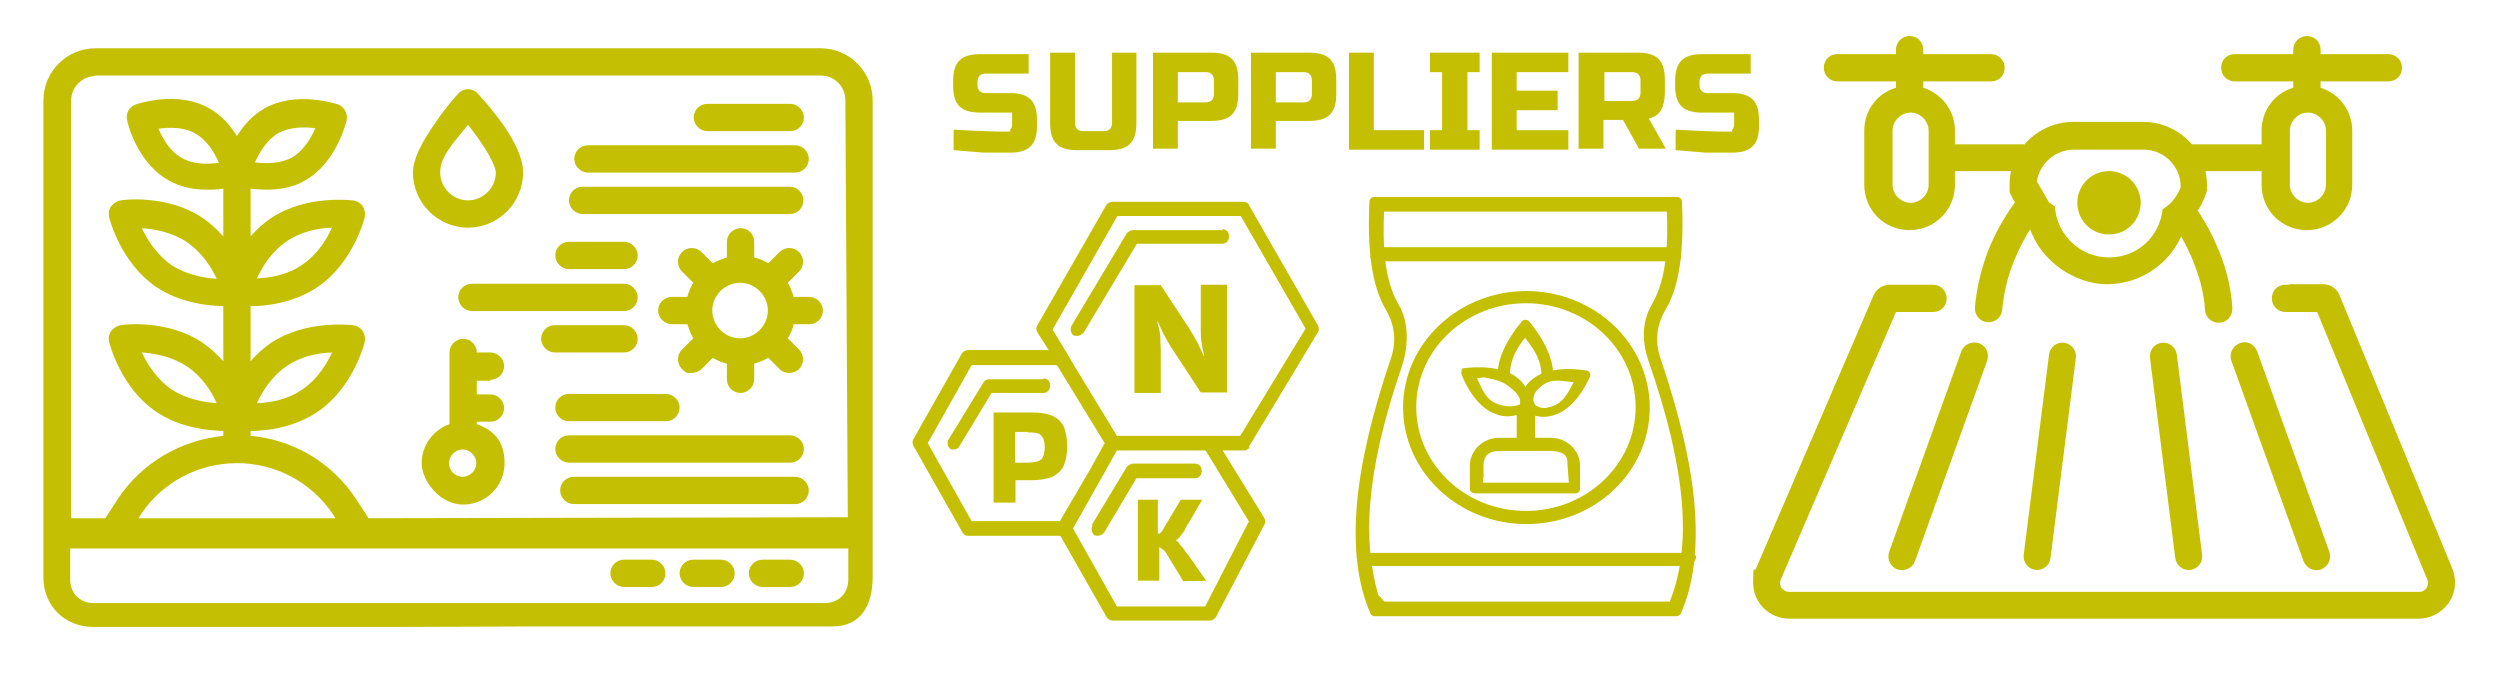 <svg id="Layer_2" xmlns="http://www.w3.org/2000/svg" version="1.1" viewBox="0 0 512.8 139.5">
  <!-- Generator: Adobe Illustrator 29.1.0, SVG Export Plug-In . SVG Version: 2.1.0 Build 142)  -->
  <defs>
    <style>
      .st0, .st1 {
        fill: #c4bf02;
      }

      .st1 {
        fill-rule: evenodd;
      }
    </style>
  </defs>
  <g id="Layer_11" data-name="Layer_1">
    <path class="st0" d="M108.5,128.5h62.2c5.9,0,8.3-4.3,8.3-10.2V20.6c0-5.9-4.8-10.7-10.7-10.7H19.6c-5.9,0-10.7,4.8-10.7,10.7v97.8c0,5.9,4.4,10.2,10.3,10.2h60.6M19.6,15.5h148.8c2.8,0,5,2.3,5,5l.5,85.6-98.3.2-2.6-4c-4.9-7.4-12.8-12.1-21.6-12.9v-1c3.4,0,8.9-.7,13.7-3.9,7.3-4.9,9.6-13.9,9.7-14.3.2-.8,0-1.6-.4-2.3-.5-.7-1.2-1.1-2-1.2-.4,0-9.6-1.2-16.9,3.7-1.6,1.1-3,2.4-4.1,3.7v-11.3c3.4,0,8.9-.7,13.7-3.9,7.3-4.9,9.6-13.9,9.7-14.3.2-.8,0-1.6-.4-2.3-.5-.7-1.2-1.1-2-1.2-.4,0-9.6-1.2-16.9,3.7-1.6,1.1-3,2.4-4.1,3.7v-9.8c1,.1,2.1.2,3.3.2,2.5,0,5.4-.4,7.9-1.9,6.5-3.7,8.4-12,8.5-12.3.3-1.4-.5-2.8-1.8-3.3-.4-.1-8.5-2.8-15,.8-2.6,1.5-4.4,3.6-5.7,5.7-1.3-2.1-3.2-4.3-5.7-5.7-6.5-3.7-14.6-.9-15-.8-1.4.5-2.2,1.9-1.8,3.3,0,.4,2,8.7,8.5,12.3,2.6,1.5,5.4,1.9,7.9,1.9s2.3-.1,3.3-.2v9.8c-1.2-1.3-2.5-2.6-4.1-3.7-7.3-5-16.5-3.8-16.9-3.7-.8.1-1.5.6-2,1.2-.5.7-.6,1.5-.4,2.3.1.4,2.4,9.4,9.7,14.3,4.8,3.2,10.3,3.8,13.7,3.9v11.3c-1.2-1.3-2.5-2.6-4.1-3.7-7.3-5-16.5-3.8-16.9-3.7-.8.1-1.5.6-2,1.2-.5.7-.6,1.5-.4,2.3.1.4,2.4,9.4,9.7,14.3,4.8,3.2,10.3,3.8,13.7,3.9v1c-8.7.9-16.7,5.5-21.6,12.9l-2.6,4h-7V20.6c0-2.8,2.3-5,5-5h-.2ZM48.6,95c7.9,0,15.3,3.9,19.7,10.5l.5.8H28.4l.5-.8c4.4-6.6,11.8-10.5,19.7-10.5h0ZM62,79.9c-3,2.1-6.6,2.7-9.3,2.8,1.1-2.4,3-5.5,6.1-7.6,3-2.1,6.6-2.7,9.3-2.8-1.1,2.4-3,5.5-6.1,7.6ZM62,54.3c-3,2.1-6.6,2.7-9.3,2.8,1.1-2.4,3-5.5,6.1-7.6s6.6-2.7,9.3-2.8c-1.1,2.4-3,5.5-6.1,7.6ZM52.3,33.3c.9-2,2.4-4.6,4.8-6,2.4-1.3,5.4-1.3,7.6-1-.9,2-2.4,4.6-4.8,6h0c-2.4,1.3-5.4,1.3-7.6,1ZM32.5,26.4c2.2-.3,5.2-.4,7.6,1s3.9,3.9,4.8,6c-2.2.3-5.2.4-7.6-1h0c-2.4-1.3-3.9-3.9-4.8-6ZM44.5,57.2c-2.7-.2-6.2-.8-9.3-2.8-3-2.1-5-5.2-6.1-7.6,2.6.2,6.2.8,9.3,2.9,3,2.1,5,5.1,6.1,7.6h0ZM44.5,82.7c-2.7-.2-6.2-.8-9.3-2.8-3-2.1-5-5.2-6.1-7.6,2.6.2,6.2.8,9.3,2.9s5,5.1,6.1,7.6h0ZM86.1,129h15.7M169.2,123.7H19.2c-2.8,0-4.8-2-4.8-4.8v-6.4h159.6v6.4c0,2.8-2,4.8-4.8,4.8Z"/>
    <path class="st0" d="M162.1,114.8h-5.7c-1.6,0-2.8,1.3-2.8,2.8s1.3,2.8,2.8,2.8h5.7c1.6,0,2.8-1.3,2.8-2.8s-1.3-2.8-2.8-2.8Z"/>
    <path class="st0" d="M147.9,114.8h-5.7c-1.6,0-2.8,1.3-2.8,2.8s1.3,2.8,2.8,2.8h5.7c1.6,0,2.8-1.3,2.8-2.8s-1.3-2.8-2.8-2.8Z"/>
    <path class="st0" d="M133.7,114.8h-5.7c-1.6,0-2.8,1.3-2.8,2.8s1.3,2.8,2.8,2.8h5.7c1.6,0,2.8-1.3,2.8-2.8s-1.3-2.8-2.8-2.8Z"/>
    <path class="st0" d="M96,46.7c6.2,0,11.3-5.1,11.3-11.3s-7.7-14.4-9.2-16.1c-.5-.6-1.3-1-2.1-1s-1.6.4-2.1,1c-.1.1-2.3,2.5-4.4,5.6-3.2,4.5-4.8,7.9-4.8,10.5,0,6.2,5.1,11.3,11.3,11.3ZM96,25.6c3.5,4.4,5.7,8.3,5.7,9.8,0,3.1-2.6,5.7-5.7,5.7s-5.7-2.6-5.7-5.7,2.1-5.4,5.7-9.8Z"/>
    <path class="st0" d="M162.8,60.9c-.3-1-.7-2-1.2-2.9l2.3-2.3c1.1-1.1,1.1-2.9,0-4-1.1-1.1-2.9-1.1-4,0l-2.3,2.3c-.9-.5-1.9-1-2.9-1.2v-3.2c0-1.6-1.3-2.8-2.8-2.8s-2.8,1.3-2.8,2.8v3.2c-1,.3-2,.7-2.9,1.2l-2.3-2.3c-1.1-1.1-2.9-1.1-4,0-1.1,1.1-1.1,2.9,0,4l2.3,2.3c-.5.9-1,1.9-1.2,2.9h-3.2c-1.6,0-2.8,1.3-2.8,2.8s1.3,2.8,2.8,2.8h3.2c.3,1,.7,2,1.2,2.9l-2.3,2.3c-1.1,1.1-1.1,2.9,0,4s1.3.8,2,.8,1.5-.3,2-.8l2.3-2.3c.9.5,1.9,1,2.9,1.2v3.2c0,1.6,1.3,2.8,2.8,2.8s2.8-1.3,2.8-2.8v-3.2c1-.3,2-.7,2.9-1.2l2.3,2.3c.6.6,1.3.8,2,.8s1.5-.3,2-.8c1.1-1.1,1.1-2.9,0-4l-2.3-2.3c.5-.9,1-1.9,1.2-2.9h3.2c1.6,0,2.8-1.3,2.8-2.8s-1.3-2.8-2.8-2.8h-3.3ZM151.8,69.4c-3.1,0-5.7-2.6-5.7-5.7s2.6-5.7,5.7-5.7,5.7,2.6,5.7,5.7-2.6,5.7-5.7,5.7Z"/>
    <path class="st0" d="M100.6,77.9c1.6,0,2.8-1.3,2.8-2.8s-1.3-2.8-2.8-2.8h-2.8c0-1.6-1.3-2.8-2.8-2.8s-2.8,1.3-2.8,2.8v14.7c-3.3,1.2-5.7,4.3-5.7,8s3.8,8.5,8.5,8.5,8.5-3.8,8.5-8.5-2.4-6.8-5.7-8v-.5h2.8c1.6,0,2.8-1.3,2.8-2.8s-1.3-2.8-2.8-2.8h-2.8v-2.8h2.8ZM94.9,97.8c-1.6,0-2.8-1.3-2.8-2.8s1.3-2.8,2.8-2.8,2.8,1.3,2.8,2.8-1.3,2.8-2.8,2.8Z"/>
    <path class="st0" d="M145.1,26.9h17c1.6,0,2.8-1.3,2.8-2.8s-1.3-2.8-2.8-2.8h-17c-1.6,0-2.8,1.3-2.8,2.8s1.3,2.8,2.8,2.8Z"/>
    <path class="st0" d="M120.6,35.4h42.5c1.6,0,2.8-1.3,2.8-2.8s-1.3-2.8-2.8-2.8h-42.5c-1.6,0-2.8,1.3-2.8,2.8s1.3,2.8,2.8,2.8Z"/>
    <path class="st0" d="M119.5,43.9h42.5c1.6,0,2.8-1.3,2.8-2.8s-1.3-2.8-2.8-2.8h-42.5c-1.6,0-2.8,1.3-2.8,2.8s1.3,2.8,2.8,2.8Z"/>
    <path class="st0" d="M116.7,55.2h11.3c1.6,0,2.8-1.3,2.8-2.8s-1.3-2.8-2.8-2.8h-11.3c-1.6,0-2.8,1.3-2.8,2.8s1.3,2.8,2.8,2.8Z"/>
    <path class="st0" d="M128,63.8c1.6,0,2.8-1.3,2.8-2.8s-1.3-2.8-2.8-2.8h-31.2c-1.6,0-2.8,1.3-2.8,2.8s1.3,2.8,2.8,2.8h31.2Z"/>
    <path class="st0" d="M128,72.3c1.6,0,2.8-1.3,2.8-2.8s-1.3-2.8-2.8-2.8h-14.2c-1.6,0-2.8,1.3-2.8,2.8s1.3,2.8,2.8,2.8h14.2Z"/>
    <path class="st0" d="M162.1,89.3h-45.4c-1.6,0-2.8,1.3-2.8,2.8s1.3,2.8,2.8,2.8h45.4c1.6,0,2.8-1.3,2.8-2.8s-1.3-2.8-2.8-2.8Z"/>
    <path class="st0" d="M163.1,97.8h-45.4c-1.6,0-2.8,1.3-2.8,2.8s1.3,2.8,2.8,2.8h45.4c1.6,0,2.8-1.3,2.8-2.8s-1.3-2.8-2.8-2.8Z"/>
    <path class="st0" d="M113.9,83.6c0,1.6,1.3,2.8,2.8,2.8h19.9c1.6,0,2.8-1.3,2.8-2.8s-1.3-2.8-2.8-2.8h-19.9c-1.6,0-2.8,1.3-2.8,2.8Z"/>
  </g>
  <g>
    <g>
      <path class="st1" d="M248,89.4h-18.9l-9-14.8-1.1-1.9h0l-3.1-5.1,13.3-23.3h25.3l13.3,23.1-13.4,22h-6.2ZM256.2,106.9l-9,17.5h-18.1l-9-16,9-16h18.2l8.9,14.6ZM190.3,90.9l9-16h17.5l9.8,16-3,5.4-6.2,10.6h-18.1l-9-16ZM256.2,91.6l14.1-23.4c.3-.4.3-1,0-1.5l-14.1-24.6c-.1-.4-.6-.7-1.1-.7h-26.9c-.6,0-1,.3-1.3.7l-14.1,24.6c-.3.4-.3,1,0,1.5l2.3,3.6h-16.5c-.6,0-1,.3-1.3.7l-9.9,17.5c-.3.4-.3,1,0,1.5l9.9,17.5c.3.6.7.9,1.3.9h18.9l9.5,16.7c.3.4.7.7,1.3.7h19.8c.6,0,1-.3,1.3-.7l9.9-18.9c.3-.4.3-1,0-1.5l-8.5-13.8h4.4c.4,0,1-.3,1.1-.7h0Z"/>
      <path class="st1" d="M250.8,47.2h-18.4c-.4,0-1,.3-1.3.7l-11.3,18.9c-.4.7-.1,1.6.4,2,.3.1.6.1.8.1.4,0,1-.3,1.3-.7l10.9-18.2h17.5c.8,0,1.4-.6,1.4-1.5s-.6-1.5-1.4-1.5"/>
      <path class="st1" d="M214.1,77.8h-11.3c-.4,0-1,.3-1.1.7l-7.1,11.6c-.4.7-.3,1.6.4,2,.1.1.4.1.7.1.4,0,1-.3,1.1-.7l6.6-10.9h10.6c.8,0,1.4-.6,1.4-1.5s-.6-1.5-1.4-1.5"/>
      <path class="st1" d="M224.1,107.8c-.4.7-.1,1.6.4,2,.3.1.4.1.7.1.4,0,1-.3,1.3-.7l6.6-11.1h12c.8,0,1.4-.6,1.4-1.5s-.6-1.5-1.4-1.5h-12.7c-.4,0-1,.3-1.3.7l-7.1,11.8Z"/>
    </g>
    <path class="st0" d="M246.3,58.4h5.4v22.1h-5.4l-6.1-9.3c-.4-.7-.8-1.3-1.1-1.9s-.6-1-.8-1.6c-.3-.6-.6-1.2-.8-1.7h-.1c.3,1.3.6,2.3.6,3.2s.1,1.9.1,2.8v8.6h-5.4v-22.1h5.4l6.1,9.3c.4.7.8,1.3,1.1,1.9s.6,1,.8,1.6c.3.6.6,1.2.8,1.7h.1c-.3-1.2-.4-2-.6-3.1-.1-.9-.1-1.9-.1-2.8v-8.7Z"/>
    <path class="st0" d="M208.3,103.1h-4.5v-18.5h7.9c1.8,0,3.3.3,4.2.7s1.8,1.2,2.3,2.2c.4,1,.7,2.3.7,4.1s-.3,2.9-.7,3.9-1.3,1.7-2.3,2.3c-1.1.4-2.5.7-4.2.7h-3.4v4.5ZM210.9,88.6h-2.7v6.3h2.7c1.3,0,2.3-.3,2.7-.7s.7-1.3.7-2.5-.3-1.9-.7-2.3c-.4-.6-1.3-.7-2.7-.7Z"/>
    <path class="st0" d="M237.5,119.1h-4.1v-16.6h4.1v7h.1c.1,0,.4-.1.6-.4.3-.3.4-.6.6-.9l3.4-5.7h4.4l-2.8,4.8c-.3.4-.6.9-.8,1.5-.3.4-.7.9-1,1.3-.3.4-.6.6-.8.7h0c.3.3.6.4.8.9.3.3.7.7,1,1.2s.7.9,1,1.3l3.4,4.9h0c0,.1-4.7.1-4.7.1l-3.1-5.1h0c-.1-.1-.3-.4-.4-.7-.3-.3-.4-.6-.7-.7s-.4-.4-.6-.4h-.1c-.1,0,0,0,0,0v6.8h-.1Z"/>
  </g>
  <line class="st0" x1="323.9" y1="-8.6" x2="471.5" y2="-8.6"/>
  <g>
    <path class="st0" d="M195.7,26.6c5.2.3,8.7.4,10.5.4s.8-.1,1-.4c.3-.3.4-.6.4-1v-2.5h-6.5c-2,0-3.4-.4-4.3-1.3s-1.3-2.3-1.3-4.3v-.8c0-2,.4-3.4,1.3-4.3.9-.9,2.3-1.3,4.3-1.3h9.9v4h-8.8c-1.1,0-1.7.6-1.7,1.7v.6c0,1.1.6,1.7,1.7,1.7h5.1c1.8,0,3.2.4,4.1,1.3.9.9,1.3,2.2,1.3,4.1v1.4c0,1.9-.4,3.2-1.3,4.1-.9.9-2.2,1.3-4.1,1.3s-2,0-3.1,0h-2.6c-1.9-.2-3.9-.3-6-.5v-3.8Z"/>
    <path class="st0" d="M228,10.8h5.1v14.4c0,2-.4,3.4-1.3,4.3-.9.9-2.3,1.3-4.3,1.3h-6.5c-2,0-3.4-.4-4.3-1.3-.9-.9-1.3-2.3-1.3-4.3v-14.4h5.1v14.4c0,1.1.6,1.7,1.7,1.7h4.2c1.1,0,1.7-.6,1.7-1.7v-14.4Z"/>
    <path class="st0" d="M236.5,10.8h11.9c2,0,3.4.4,4.3,1.3.9.9,1.3,2.3,1.3,4.3v2.8c0,2-.4,3.4-1.3,4.3-.9.9-2.3,1.3-4.3,1.3h-6.8v5.7h-5.1V10.8ZM249,16.5c0-1.1-.6-1.7-1.7-1.7h-5.7v6.2h5.7c1.1,0,1.7-.6,1.7-1.7v-2.8Z"/>
    <path class="st0" d="M256.6,10.8h11.9c2,0,3.4.4,4.3,1.3.9.9,1.3,2.3,1.3,4.3v2.8c0,2-.4,3.4-1.3,4.3-.9.9-2.3,1.3-4.3,1.3h-6.8v5.7h-5.1V10.8ZM269.1,16.5c0-1.1-.6-1.7-1.7-1.7h-5.7v6.2h5.7c1.1,0,1.7-.6,1.7-1.7v-2.8Z"/>
    <path class="st0" d="M281.8,26.7h10.3v4h-15.4V10.8h5.1v15.9Z"/>
    <path class="st0" d="M303.5,30.7h-10.2v-4h2.5v-11.9h-2.5v-4h10.2v4h-2.5v11.9h2.5v4Z"/>
    <path class="st0" d="M321.7,30.7h-15.7V10.8h15.7v4h-10.6v3.8h8.4v4h-8.4v4.1h10.6v4Z"/>
    <path class="st0" d="M324,10.8h11.9c2,0,3.4.4,4.3,1.3.9.9,1.3,2.3,1.3,4.3v2.5c0,1.6-.3,2.8-.8,3.7-.5.9-1.3,1.4-2.5,1.7l3.5,6.2h-5.5l-3.3-5.9h-4v5.9h-5.1V10.8ZM336.5,16.5c0-1.1-.6-1.7-1.7-1.7h-5.7v5.9h5.7c1.1,0,1.7-.6,1.7-1.7v-2.5Z"/>
    <path class="st0" d="M343.8,26.6c5.2.3,8.7.4,10.5.4s.8-.1,1-.4c.3-.3.4-.6.4-1v-2.5h-6.5c-2,0-3.4-.4-4.3-1.3s-1.3-2.3-1.3-4.3v-.8c0-2,.4-3.4,1.3-4.3.9-.9,2.3-1.3,4.3-1.3h9.9v4h-8.8c-1.1,0-1.7.6-1.7,1.7v.6c0,1.1.6,1.7,1.7,1.7h5.1c1.8,0,3.2.4,4.1,1.3.9.9,1.3,2.2,1.3,4.1v1.4c0,1.9-.4,3.2-1.3,4.1-.9.9-2.2,1.3-4.1,1.3s-2,0-3.1,0h-2.6c-1.9-.2-3.9-.3-6-.5v-3.8Z"/>
  </g>
  <line class="st0" x1="8.9" y1="-8.9" x2="156.5" y2="-8.9"/>
  <path class="st0" d="M416.7,46.6c-1.5,2.3-2.7,4.7-3.7,7.2-1.3,3.3-2,6.5-2.3,9.7-.1,1.5-1.4,2.7-3,2.6-1.5-.1-2.7-1.4-2.6-3,.3-3.8,1.2-7.6,2.6-11.4,1.4-3.6,3.3-7,5.6-10.2-.2-.3-.4-.6-.5-.9l-.6-1.2v-1.3c0-1,.1-2,.3-3h-11.5v2.8c0,5.1-4.1,9.3-9.3,9.3s-9.3-4.1-9.3-9.3v-11.1c0-4.2,2.7-7.7,6.5-8.8,0-.1,0-.3,0-.4v-.9h-12c-1.5,0-2.8-1.2-2.8-2.8s1.2-2.8,2.8-2.8h12v-.9c0-1.5,1.2-2.8,2.8-2.8s2.8,1.2,2.8,2.8v.9h13.9c1.5,0,2.8,1.2,2.8,2.8s-1.2,2.8-2.8,2.8h-13.9v.9c0,.1,0,.3,0,.4,3.8,1.2,6.5,4.7,6.5,8.8v2.8h14.3c2.4-2.8,6-4.6,10-4.6h14.3c4,0,7.6,1.8,10,4.6h14.3v-2.8c0-4.2,2.7-7.7,6.5-8.8,0-.1,0-.3,0-.4v-.9h-12c-1.5,0-2.8-1.2-2.8-2.8s1.2-2.8,2.8-2.8h12v-.9c0-1.5,1.2-2.8,2.8-2.8s2.8,1.2,2.8,2.8v.9h13.9c1.5,0,2.8,1.2,2.8,2.8s-1.2,2.8-2.8,2.8h-13.9v.9c0,.1,0,.3,0,.4,3.8,1.2,6.5,4.7,6.5,8.8v11.1c0,5.1-4.1,9.3-9.3,9.3s-9.3-4.1-9.3-9.3v-2.8h-11.5c.2,1,.3,2,.3,3v1l-.3.9c-.4,1.1-.9,2.2-1.6,3.2,1.8,2.7,3.3,5.6,4.5,8.6,1.5,3.8,2.4,7.6,2.6,11.4.1,1.5-1,2.9-2.6,3-1.5.1-2.9-1-3-2.6-.2-3.2-1-6.4-2.3-9.7-.7-1.8-1.6-3.6-2.6-5.4-2.6,5.8-8.5,9.8-15.2,9.8s-13.8-4.9-15.9-11.7ZM420.5,41.6c.3.3.7.5,1,.8.4,5.8,5.2,10.4,11.1,10.4s10.4-4.3,11-9.9c0,0,.1,0,.2-.1,1.7-1.1,2.8-2.6,3.5-4.4,0,0,0,0,0-.1,0-4.2-3.4-7.6-7.6-7.6h-14.3c-3.8,0-7,2.8-7.6,6.5,0,.4,0,.7,0,1.1,0-.4,0-.8,0-1.1l2.6,4.5ZM469.6,58.3h0s6.9,0,6.9,0c1.5,0,2.9.9,3.4,2.3l23.1,56c1.6,3.8-.2,8.1-4,9.7-.9.4-1.9.6-2.8.6h-129.2c-4.1,0-7.4-3.3-7.4-7.4s.2-2,.6-2.9l24.1-56c.6-1.4,1.9-2.2,3.4-2.2h7.2s1.6,0,1.6,0c1.5,0,2.8,1.2,2.8,2.8s-1.2,2.8-2.8,2.8h-1.9c0,0-.2,0-.2,0h-5.5l-23.6,54.8c0,.2-.2.5-.2.7,0,1,.8,1.9,1.9,1.9h129.2c.2,0,.5,0,.7-.1.9-.4,1.4-1.5,1-2.4l-22.6-54.9h-4.4c0,0-.2,0-.2,0h-1.9c-1.5,0-2.8-1.2-2.8-2.8s1.2-2.8,2.8-2.8h.8ZM402.3,72.1c.5-1.4,2.1-2.2,3.6-1.7s2.2,2.1,1.7,3.6l-14.8,41.1c-.5,1.4-2.1,2.2-3.6,1.7-1.4-.5-2.2-2.1-1.7-3.6l14.8-41.1ZM463,72.1l14.8,41.1c.5,1.4-.2,3-1.7,3.6-1.4.5-3-.2-3.6-1.7l-14.8-41.1c-.5-1.4.2-3,1.7-3.6s3,.2,3.6,1.7ZM420.3,72.7c.2-1.5,1.6-2.6,3.1-2.4,1.5.2,2.6,1.6,2.4,3.1l-5.2,41.1c-.2,1.5-1.6,2.6-3.1,2.4s-2.6-1.6-2.4-3.1l5.2-41.1ZM446.5,72.7l5.2,41.1c.2,1.5-.9,2.9-2.4,3.1s-2.9-.9-3.1-2.4l-5.2-41.1c-.2-1.5.9-2.9,2.4-3.1,1.5-.2,2.9.9,3.1,2.4ZM391.9,23.1c-2,0-3.7,1.7-3.7,3.7v11.1c0,2,1.7,3.7,3.7,3.7s3.7-1.7,3.7-3.7v-11.1c0-2-1.7-3.7-3.7-3.7ZM473.4,23.1c-2,0-3.7,1.7-3.7,3.7v11.1c0,2,1.7,3.7,3.7,3.7s3.7-1.7,3.7-3.7v-11.1c0-2-1.7-3.7-3.7-3.7ZM432.6,48.1c-3.6,0-6.5-2.9-6.5-6.5s2.9-6.5,6.5-6.5,6.5,2.9,6.5,6.5-2.9,6.5-6.5,6.5Z"/>
  <g>
    <path class="st1" d="M284,123.4h58.5c4.6-11.4,3.4-27-4.3-49.2-1.4-4-1.5-8,.6-11.7,2.4-4.1,3.5-9.8,3.1-19.1h-58c-.4,9.2.6,15,3,19.1,2.2,3.7,2,8.8.6,12.8-7.6,22.2-7.9,35.9-4.8,46.7l1.2,1.3ZM344.1,126.4h-62.1c-.4,0-.8-.2-.9-.6-2.6-5.9-3.5-13.3-2.8-22,.7-8.6,3.1-18.8,7-30.3,1.2-3.5.8-6.9-1.1-10.1-2.7-4.6-3.8-11.8-3.3-22.1,0-.5.5-.9,1-.9h62.1c.5,0,1,.4,1,.9.5,10.3-.6,17.6-3.3,22.1-1.9,3.2-2.3,6.6-1.1,10.1,3.9,11.5,6.3,21.6,7,30.3.7,8.7-.2,16.1-2.8,22-.2.3-.5.6-.9.6h0Z"/>
    <path class="st1" d="M346.4,116.1h-66.6c-.5,0-1.5-1.3-1.5-1.8s.4-.9,1-.9h67.6c.5,0,1,.4,1,.9s-.9,1.8-1.4,1.8Z"/>
    <path class="st1" d="M343.9,53.6h-61.8c-.5,0-1-.4-1-.9s.9-2,1.4-2h60.7c.5,0,1.6,1.5,1.6,2s-.4.9-1,.9Z"/>
    <path class="st1" d="M313,62.2c-12.4,0-22.5,9.5-22.5,21.3s10.1,21.3,22.5,21.3,22.5-9.5,22.5-21.3-10.1-21.3-22.5-21.3h0ZM313.1,107.5c-13.9,0-25.3-10.7-25.3-23.9s11.4-23.9,25.3-23.9,25.3,10.7,25.3,23.9-11.3,23.9-25.3,23.9h0Z"/>
    <path class="st1" d="M304.2,99h17.6c0-.1-.3-4.1-.3-4.1.1-1.5-.9-2.3-3.2-2.4h-10.6c-2.3,0-3.4.9-3.4,3v2.4c-.1,0-.1,1.1-.1,1.1ZM323.2,101.2h-20.7c-.5,0-1-.4-1-.9v-4.8c0-3.1,2.7-5.7,6-5.7h10.6c3.3,0,6,2.6,6,5.7v4.8c0,.5-.4.9-1,.9h0Z"/>
    <path class="st1" d="M312.9,91.7c-.5,0-1.8-.2-1.8-.8v-6.3c-.1-.5,1.2-2.1,1.8-2.1s2,1.6,2,2.1v6.1c0,.5-1.4,1-2,1Z"/>
    <path class="st1" d="M303,77.7c1.2,2.5,1.9,4.4,4.3,5.2,1.4.5,3.1.7,4.6,0,0-1.6-1-2.5-2.1-3.4-1.9-1.6-3.7-1.7-5.4-2.1l-1.4.2ZM309.3,85.4c-.8,0-1.5-.1-2.3-.4-4.3-1.4-6.6-6.6-7.2-8.2h0c-.1-.3,0-.6,0-.9s.4-.4.7-.4h0c1.7-.2,7.7-.7,11,2.2,1.6,1.4,2.4,3.3,2.3,5.7,0,.3-.2.6-.5.8-1.4.8-2.8,1.2-4.2,1.2h0Z"/>
    <path class="st1" d="M314.9,83.1c1.5.8,1.9.7,3.3.3,2.4-.7,3.3-2.6,4.6-5-2.9-.3-4.5-.8-6.5.7-1.1.9-1.7,1.4-1.8,3l.4,1ZM316.7,85.5c-1.4,0-2.9-.4-4.4-1.3-.3-.2-.5-.5-.5-.8,0-2.4.8-4.3,2.5-5.6,3.4-2.8,9.4-2.1,11.1-1.8h0c.3,0,.6.2.7.5s.2.6,0,.8h0c-.7,1.6-3.2,6.7-7.5,7.9-.7.2-1.4.3-2,.3h0Z"/>
    <path class="st1" d="M317.7,78.1h0c-.5,0-1.5-.4-1.5-1,0-3.5-1.9-5.9-3.4-7.8-1.4,1.8-3,4.1-3.1,7.5,0,.5-1,1-1.5,1h0c-.5,0-1-.4-1-1,0-4.6,3.5-9.1,4.9-10.8h0c.2-.3.5-.4.8-.4s.6.1.8.4h0c1.2,1.4,5,6.3,4.9,11.1,0,.5-.4.9-1,.9h0Z"/>
  </g>
</svg>